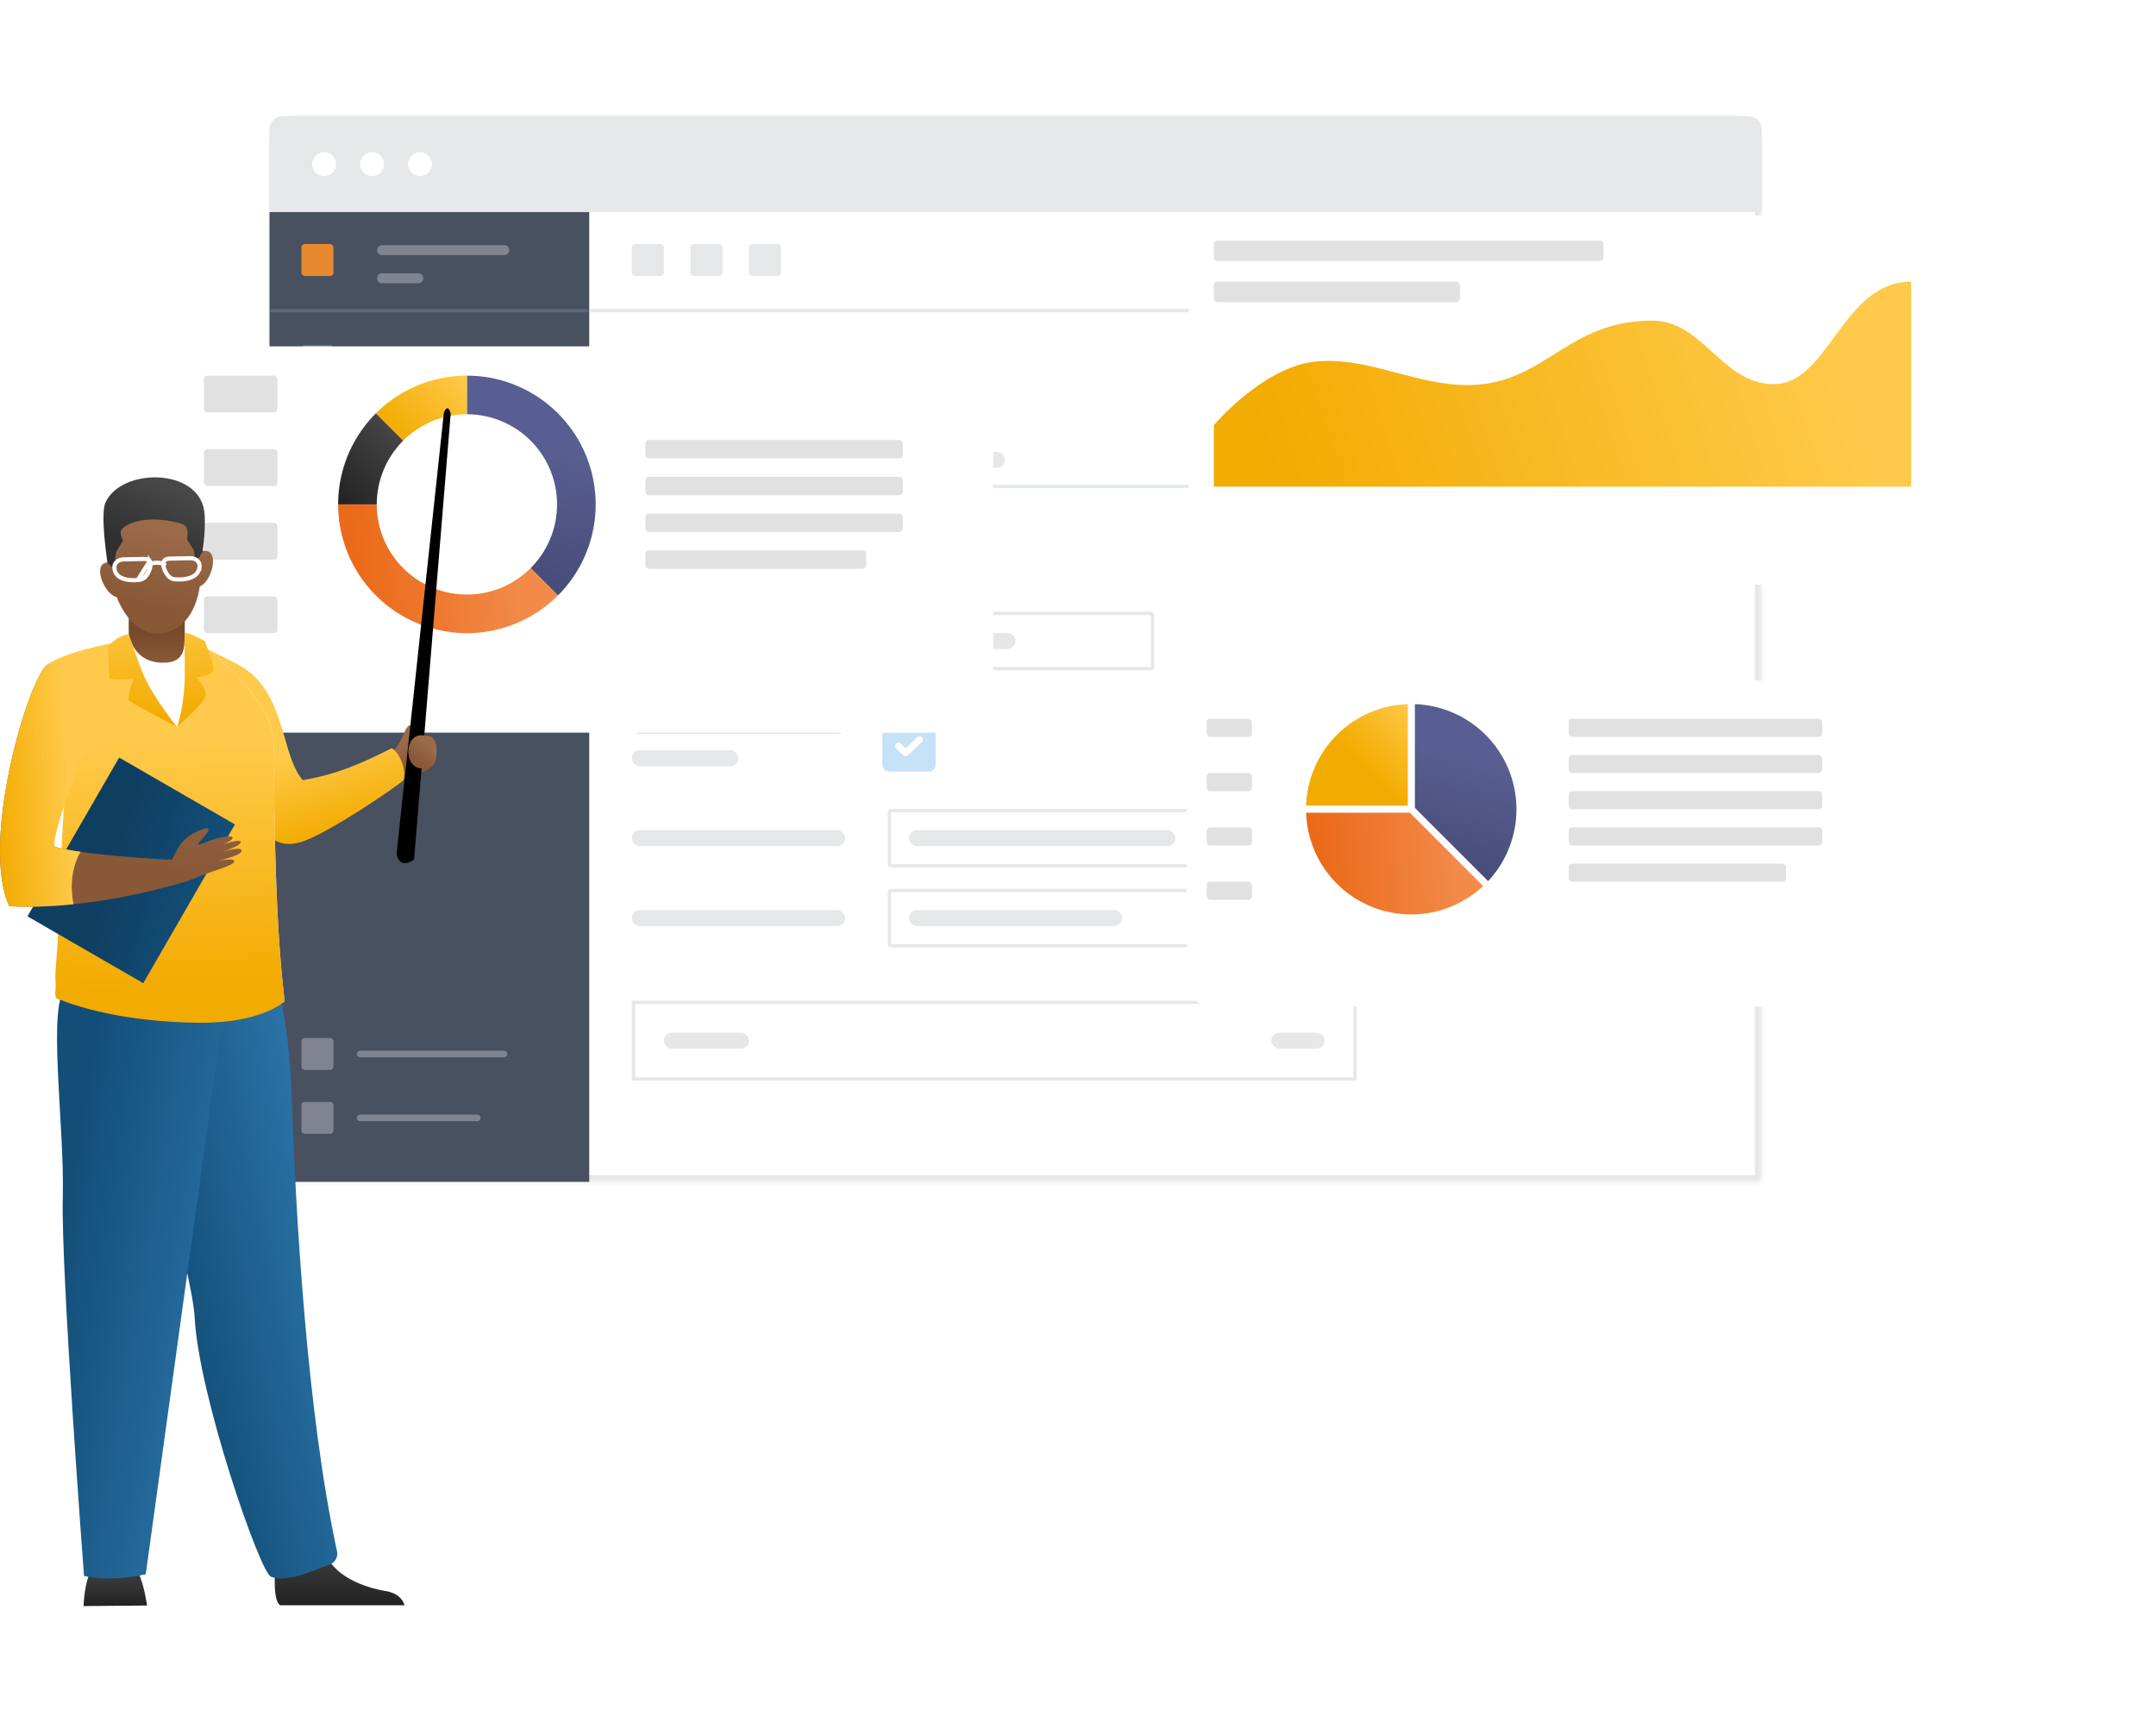 <svg width="464" height="368" viewBox="0 0 464 368" fill="none" xmlns="http://www.w3.org/2000/svg"><rect x="39" width="360" height="368" rx="22" fill="#fff"/><mask id="a" fill="#fff"><path d="M58 32.12A7.12 7.12 0 0 1 65.12 25h306.878a7.12 7.12 0 0 1 7.12 7.12v221.538a.711.711 0 0 1-.712.712H58.712a.712.712 0 0 1-.712-.712V32.12z"/></mask><path d="M58 32.12A7.12 7.12 0 0 1 65.12 25h306.878a7.12 7.12 0 0 1 7.12 7.12v221.538a.711.711 0 0 1-.712.712H58.712a.712.712 0 0 1-.712-.712V32.12z" fill="#fff" stroke="#E6E7E8" stroke-width="2.848" mask="url(#a)"/><path fill="#fff" stroke="#E6E7E8" stroke-width=".712" d="M136.344 215.736h155.26v16.491h-155.26z"/><rect x="142.869" y="222.261" width="18.35" height="3.441" rx="1.72" fill="#E6E7E8"/><rect x="273.61" y="222.261" width="11.469" height="3.441" rx="1.72" fill="#E6E7E8"/><rect x="135.988" y="119.043" width="45.874" height="3.441" rx="1.72" fill="#E6E7E8"/><rect x="135.988" y="136.246" width="22.937" height="3.441" rx="1.72" fill="#E6E7E8"/><rect x="135.988" y="154.595" width="45.874" height="3.441" rx="1.72" fill="#E6E7E8"/><rect x="135.988" y="178.679" width="45.874" height="3.441" rx="1.72" fill="#E6E7E8"/><rect x="135.988" y="195.882" width="45.874" height="3.441" rx="1.72" fill="#E6E7E8"/><rect x="135.988" y="161.476" width="22.937" height="3.441" rx="1.72" fill="#E6E7E8"/><rect x="189.89" y="154.595" width="11.469" height="11.469" rx="1.424" fill="#C6E2F7"/><path d="M193.333 160.542l1.582 1.508 3.006-2.867" stroke="#fff" stroke-width="1.424" stroke-linecap="round" stroke-linejoin="round"/><rect x="168.454" y="132.011" width="79.568" height="11.903" rx=".356" fill="#fff" stroke="#E6E7E8" stroke-width=".712"/><rect x="172.684" y="136.244" width="45.874" height="3.441" rx="1.72" fill="#E6E7E8"/><rect x="191.397" y="174.447" width="79.568" height="11.903" rx=".356" fill="#fff" stroke="#E6E7E8" stroke-width=".712"/><rect x="195.628" y="178.679" width="57.343" height="3.441" rx="1.72" fill="#E6E7E8"/><rect x="191.397" y="191.65" width="79.568" height="11.903" rx=".356" fill="#fff" stroke="#E6E7E8" stroke-width=".712"/><rect x="195.628" y="195.882" width="45.874" height="3.441" rx="1.72" fill="#E6E7E8"/><rect x="187.598" y="119.043" width="22.937" height="3.441" rx="1.72" fill="#C6E2F7"/><path fill-rule="evenodd" clip-rule="evenodd" d="M136.7 52.524a.712.712 0 0 0-.712.712v5.458c0 .393.319.712.712.712h5.457a.712.712 0 0 0 .712-.712v-5.458a.712.712 0 0 0-.712-.712H136.7zm12.616 0a.712.712 0 0 0-.712.712v5.458c0 .393.319.712.712.712h5.457a.712.712 0 0 0 .712-.712v-5.458a.711.711 0 0 0-.712-.711h-5.457zm11.904.712c0-.393.319-.711.712-.711h5.457c.394 0 .712.318.712.712v5.457a.712.712 0 0 1-.712.712h-5.457a.712.712 0 0 1-.712-.712v-5.458zm185.355-.711a.712.712 0 0 0-.712.712v5.457c0 .393.319.712.712.712h21.513a.712.712 0 0 0 .712-.712v-5.458a.712.712 0 0 0-.712-.711h-21.513z" fill="#E6E7E8"/><path d="M58 27.848A2.848 2.848 0 0 1 60.848 25H376.27a2.848 2.848 0 0 1 2.848 2.848v17.083a.711.711 0 0 1-.712.712H58.712a.712.712 0 0 1-.712-.712V27.848z" fill="#E6E7E8"/><circle cx="69.752" cy="35.324" r="2.58" fill="#fff"/><circle cx="80.074" cy="35.324" r="2.58" fill="#fff"/><circle cx="90.395" cy="35.324" r="2.58" fill="#fff"/><path fill-rule="evenodd" clip-rule="evenodd" d="M58 45.644h68.811v208.727H58V45.644z" fill="#495060"/><path d="M58.573 66.86h67.664" stroke="#5F6778" stroke-width=".712" stroke-linecap="square"/><path d="M127.385 66.86h248.867m-248.867 37.847h248.867" stroke="#E4E9EB" stroke-width=".712" stroke-linecap="square"/><rect x="64.88" y="52.527" width="6.881" height="6.881" rx=".712" fill="#E78A2F"/><path d="M82.208 53.837h26.344M82.208 59.89h7.832" stroke="#7F8490" stroke-width="2.136" stroke-linecap="round" stroke-linejoin="round"/><rect x="64.88" y="74.314" width="6.881" height="6.881" rx=".712" fill="#7F8490"/><path d="M77.496 77.754h27.525" stroke="#7F8490" stroke-width="1.424" stroke-linecap="round" stroke-linejoin="round"/><rect x="64.88" y="88.077" width="6.881" height="6.881" rx=".712" fill="#7F8490"/><path d="M77.496 91.517H94.7" stroke="#7F8490" stroke-width="1.424" stroke-linecap="round" stroke-linejoin="round"/><path d="M113.047 91.517h4.587" stroke="#E78A2F" stroke-width="1.424" stroke-linecap="round" stroke-linejoin="round"/><rect x="64.88" y="101.84" width="6.881" height="6.881" rx=".712" fill="#7F8490"/><path d="M77.496 105.281h19.497" stroke="#7F8490" stroke-width="1.424" stroke-linecap="round" stroke-linejoin="round"/><rect x="64.88" y="115.603" width="6.881" height="6.881" rx=".712" fill="#7F8490"/><path d="M77.496 119.042h25.231" stroke="#7F8490" stroke-width="1.424" stroke-linecap="round" stroke-linejoin="round"/><rect x="64.88" y="237.168" width="6.881" height="6.881" rx=".712" fill="#7F8490"/><path d="M77.496 240.608h25.231" stroke="#7F8490" stroke-width="1.424" stroke-linecap="round" stroke-linejoin="round"/><rect x="64.88" y="223.407" width="6.881" height="6.881" rx=".712" fill="#7F8490"/><path d="M77.496 226.848h30.965" stroke="#7F8490" stroke-width="1.424" stroke-linecap="round" stroke-linejoin="round"/><rect x="135.988" y="78.903" width="57.343" height="5.734" rx="2.136" fill="#E3E4E5"/><rect x="135.988" y="97.251" width="22.937" height="3.441" rx="1.72" fill="#E6E7E8"/><rect x="164.655" y="97.251" width="22.937" height="3.441" rx="1.72" fill="#E6E7E8"/><rect x="193.327" y="97.251" width="22.937" height="3.441" rx="1.72" fill="#E6E7E8"/><rect x="32" y="66.997" width="174.181" height="83.132" rx="5.29" fill="#fff" filter="url(#b)"/><rect opacity=".12" x="138.891" y="110.542" width="55.421" height="3.959" rx=".756" fill="#000"/><rect opacity=".12" x="138.891" y="102.624" width="55.421" height="3.959" rx=".756" fill="#000"/><rect opacity=".12" x="138.891" y="94.707" width="55.421" height="3.959" rx=".756" fill="#000"/><rect opacity=".12" x="138.891" y="118.459" width="47.504" height="3.959" rx=".756" fill="#000"/><rect opacity=".12" x="43.874" y="80.852" width="15.835" height="7.917" rx=".756" fill="#000"/><rect opacity=".12" x="43.875" y="112.521" width="15.835" height="7.917" rx=".756" fill="#000"/><rect opacity=".12" x="43.875" y="96.687" width="15.835" height="7.917" rx=".756" fill="#000"/><rect opacity=".12" x="43.875" y="128.356" width="15.835" height="7.917" rx=".756" fill="#000"/><path d="M120.079 128.157a27.707 27.707 0 0 0 6.007-30.2 27.707 27.707 0 0 0-25.601-17.105v8.313a19.394 19.394 0 0 1 17.921 11.974 19.402 19.402 0 0 1-4.205 21.139l5.878 5.879z" fill="url(#c)"/><path d="M100.485 80.852a27.71 27.71 0 0 0-19.595 8.116l5.879 5.878a19.398 19.398 0 0 1 13.716-5.681v-8.313z" fill="url(#d)"/><path d="M80.89 88.968a27.712 27.712 0 0 0-8.116 19.594h8.313a19.4 19.4 0 0 1 5.682-13.716l-5.879-5.878z" fill="url(#e)"/><path d="M72.774 108.562a27.709 27.709 0 0 0 33.117 27.178 27.71 27.71 0 0 0 14.188-7.583l-5.878-5.879a19.393 19.393 0 0 1-21.14 4.205 19.395 19.395 0 0 1-11.974-17.921h-8.313z" fill="url(#f)"/><rect x="248" y="38.548" width="176.546" height="79.446" rx="5.469" fill="#fff" filter="url(#g)"/><rect opacity=".12" x="261.241" y="51.789" width="83.859" height="4.414" rx=".781" fill="#000"/><rect opacity=".12" x="261.241" y="60.615" width="52.964" height="4.414" rx=".781" fill="#000"/><path d="M261.241 91.512s10.526-12.52 21.828-13.683c10.022-1.03 19.087 3.766 29.103 4.855 19.797 2.153 23.507-13.682 43.428-13.682 10.913 0 15.012 13.682 26.147 13.682 11.823 0 14.779-22.068 29.558-22.068v44.137H261.241V91.512z" fill="url(#h)"/><rect x="248" y="139.114" width="155.857" height="70.136" rx="5.168" fill="#fff" filter="url(#i)"/><rect opacity=".12" x="337.619" y="178.077" width="54.55" height="3.896" rx=".738" fill="#000"/><rect opacity=".12" x="337.619" y="170.284" width="54.55" height="3.896" rx=".738" fill="#000"/><rect opacity=".12" x="337.619" y="162.492" width="54.55" height="3.896" rx=".738" fill="#000"/><rect opacity=".12" x="337.619" y="154.699" width="54.55" height="3.896" rx=".738" fill="#000"/><rect opacity=".12" x="337.619" y="185.87" width="46.757" height="3.896" rx=".738" fill="#000"/><rect opacity=".12" x="259.69" y="154.699" width="9.741" height="3.896" rx=".738" fill="#000"/><rect opacity=".12" x="259.69" y="178.078" width="9.741" height="3.896" rx=".738" fill="#000"/><rect opacity=".12" x="259.69" y="189.767" width="9.741" height="3.896" rx=".738" fill="#000"/><rect opacity=".12" x="259.69" y="166.388" width="9.741" height="3.896" rx=".738" fill="#000"/><path d="M320.251 190.712a23.383 23.383 0 0 0 5.068-25.478 23.38 23.38 0 0 0-21.599-14.432v23.379l16.531 16.531z" fill="url(#j)" stroke="#fff" stroke-width="1.477"/><path d="M303.72 150.802a23.381 23.381 0 0 0-23.379 23.379h23.379v-23.379z" fill="url(#k)" stroke="#fff" stroke-width="1.477"/><path d="M280.341 174.181a23.374 23.374 0 0 0 14.432 21.599 23.385 23.385 0 0 0 25.478-5.068l-16.531-16.531h-23.379z" fill="url(#l)" stroke="#fff" stroke-width="1.477"/><path fill-rule="evenodd" clip-rule="evenodd" d="M83.457 163.416s2.132-2.849 2.682-3.873c.835-1.555 1.301-3.578 2.312-3.438.883.122-.142 4.016-.142 4.016s2.483-.716 3.194-.565c1.323.28 2.869 2.412 2.16 4.216-1.075 2.733-4.374 2.821-7.786 2.883l-2.42-3.239z" fill="url(#m)"/><path d="M95.521 88.88l-10.173 94.87c.507 2.937 2.726 2.046 3.772 1.234L97 88.956c-.58-1.901-1.227-.843-1.479-.076z" fill="#000"/><path d="M88.96 164.667c1.17 1.075 2.285.703 3.797.27 1.511-.434 1.959-6.243-.467-6.549-1.638-.207-2.485-.346-3.483.665-1.204 1.22-1.313 4.266.154 5.614z" fill="url(#n)"/><path d="M65.186 167.924c-4.165-4.679-3.742-15.113-9.9-21.811-3.124-3.397-8.87-5.125-11.539-7.008 0 0-5.892-2.214-6.82 2.797-2.344 12.656 13.353 34.356 13.353 34.356 6.912.912 7.582 6.838 14.219 5.06 5.432-1.456 20.963-12.032 22.325-13.394.7-1.733-.656-5.934-2.528-6.881-7.096 3.535-11.404 5.46-19.11 6.881z" fill="url(#o)"/><path d="M27.716 137.67c-.064-3.93-.016-8.618.38-12.583l11.706 2.564s0 4.787-.051 10.096h.013s.32 4.924-4.21 5.647c-4.53.72-7.96-1.922-7.838-5.724z" fill="url(#p)"/><path d="M31.641 345.555s-.57-4.444-1.892-7.09c-1.323-2.642-9.732-.959-9.732-.959s-1.683 1.443-2.042 8.169l13.666-.12z" fill="url(#q)"/><path d="M60.298 345.49c-1.978-1.207-.852-10.202-.852-10.202s9.209-7.368 10.472-1.726c1.267 5.639 8.747 8.174 13.007 8.863 2.941.475 3.849 2.106 4.132 3.07h-26.76v-.005z" fill="url(#r)"/><path fill-rule="evenodd" clip-rule="evenodd" d="M22.432 121.245c.287-.13.545-.198.779-.225-1.088-6.972-.622-15.634 10.736-15.295 6.776.203 8.79 6.451 9.226 12.983.37-.195.868-.253 1.537-.05 2.341.705.716 6.636-1.71 7.547-.896 5.971-4.036 9.795-8.528 10.133-4.155.313-7.399-2.931-9.355-7.827-2.53-.565-4.92-6.26-2.685-7.266z" fill="url(#s)"/><path fill-rule="evenodd" clip-rule="evenodd" d="M43.586 118.771l-1.479 2.375-.4-2.724-1.476-2.326s.695-2.744-.972-3.316c-1.666-.572-8.844-2.249-12.766.847-1.187.936 0 2.667 0 2.667l-1.5 2.477-.521 3.621-1.338-1.265s-1.606-10.339-.438-12.948c3.331-7.445 19.67-7.55 21.224 1.589.543 3.194-.334 9.003-.334 9.003z" fill="url(#t)"/><path d="M42.906 122.281v-.001c.117-.619-.012-1.114-.329-1.481l-.002-.002c-.352-.415-.96-.672-1.695-.657l-4.265.087c-.737.015-1.12.233-1.304.518-.166.258-.2.611-.141 1.004.057.385.193.745.285.957.325.74.69 1.239 1.09 1.55.392.304.846.45 1.402.439h.019l.018.001h.01c.078.005.35.023.738.015.672-.014 1.643-.11 2.487-.471.831-.356 1.497-.948 1.687-1.959zm-13.252 2.546l-.042.009-.007.001a8.584 8.584 0 0 1-.685.042c-.669.014-1.643-.042-2.498-.37-.843-.322-1.529-.888-1.751-1.892-.131-.61-.016-1.117.285-1.497.342-.426.937-.712 1.675-.727l4.265-.087c.738-.015 1.127.188 1.32.465l-2.562 4.056zm0 0l.043-.001m-.043.001l.043-.001m0 0c.557-.014 1.007-.178 1.39-.498m-1.39.498l1.39-.498m0 0c.391-.326.74-.839 1.043-1.592m-1.043 1.592l1.043-1.592m0 0c.085-.216.21-.58.256-.968.047-.395.003-.746-.17-.997l-.086 1.965z" stroke="#fff" stroke-width=".89"/><path d="M35.37 121.416c-.07-.029-1.749-.724-3.22.07" stroke="#fff" stroke-width=".89" stroke-linecap="round" stroke-linejoin="round"/><path d="M41.223 278.631c.377 2.064.612 3.759.676 4.975.857 16.698 14.056 54.871 16.415 55.762 3.653 1.378 9.407-1.55 12.417-2.509 1.245-.398 2.089-1.657 1.81-2.933-6.537-30.047-8.939-73.315-9.812-98.931-.441-12.904-2.655-21.814-2.655-21.814s-32.188-8.588-32.38 2.278c-.172 9.607 10.656 47.314 13.529 63.172z" fill="url(#u)"/><path d="M48.386 215.489L31.367 338.824s-7.47 1.803-13.285.36c0 0-4.984-65.596-4.568-81.454.415-15.859-3.575-42.433.912-45.366 4.487-2.924 33.96 3.125 33.96 3.125z" fill="url(#v)"/><path d="M11.981 212.369a2.54 2.54 0 0 0 2.505 2.641l26.814.411 19.695.3c.92.017-1.995-7.364-2.05-55.479-.014-10.738-16.639-22.289-16.943-22.289l-2.319.004c0 1.546-.12 4.402-3.876 4.646-4.452.291-6.637-2.053-7.578-4.461 0-.03-2.86.5-3.69 1.712-2.223 3.241-6.705 11.14-9.565 24.892-2.257 10.862-1.392 25.381-3.014 44.116-.12 1.357.055 2.56.021 3.507z" fill="#fff"/><path d="M12.97 215.16s3.567 1.597 10.233 2.98c4.958 1.028 11.628 1.939 19.823 1.991 13.032.081 17.969-4.41 17.969-4.41.92.017-1.995-7.364-2.05-55.479-.014-10.738-16.639-22.289-16.943-22.289l-.004.004s.428 14.296-3.896 18.5c0 0-6.067-4.683-13.936-18.02-2.222 3.241-6.332 12.557-9.192 26.309-.578 2.8-.955 5.84-1.216 9.133-.758 9.487-.59 21.077-1.798 34.987-.12 1.353.055 2.556.021 3.503-.056 1.43-.44 2.77.99 2.791z" fill="url(#w)"/><path d="M25.646 163.054l24.912 14.384-19.73 34.173-24.913-14.383 19.731-34.174z" fill="url(#x)"/><path d="M15.826 194.622C7.104 195.517 2 195.02 2 195.02c-6.32-13.598 3.982-48.778 8.113-51.9 3.049-2.303 7.227.605 7.227.605l-.244 7.176s-6.996 30.902-5.185 31.386c1.473.394 3.357.741 5.43 1.045 8.29 1.211 19.595 1.713 19.68 1.716.108-.132 1.333-3.154 2.776-4.409 1.638-1.425 5.398-3.177 5.056-1.936-.14.512-.775 1.228-1.325 1.847-.546.616-1.008 1.136-.816 1.266.164.111 2.202-.853 3.336-1.177 1.706-.487 3.718-.862 3.97-.423.529.923-4.525 2.264-4.525 2.264s5.995-2.058 6.289-1.353c.47 1.13-6.29 2.882-6.29 2.882s6.38-2.164 6.495-.941c.116 1.223-6.233 2.441-6.233 2.441s4.59-1.064 4.675-.147c.086.916-5.244 2.239-7.52 3.25-1.66.736-3.112 1.184-3.112 1.184l-.002-.002c-9.502 2.807-17.678 4.181-23.97 4.828z" fill="url(#y)"/><path d="M2.002 195.02s5.103.497 13.825-.398c-.48-2.372-.93-6.996 1.515-11.29-2.072-.304-3.956-.651-5.429-1.045-1.81-.484 7.172-23.244 11.702-36.627.062-.746.879-7.272.24-7.176-3.529.694-10.696 2.333-13.744 4.637C5.984 146.242-4.317 181.422 2 195.02z" fill="url(#z)"/><path d="M38.103 156.457s-10.289-5.347-10.441-5.767c-.153-.42.508-3.665 1.223-4.624 0 0-4.941.54-5.246-.18-.305-.719-.407-6.726-.407-6.726s1.935-2.402 4.484-2.641c0 0 2.23 6.52 3.057 8.468 2.186 5.164 7.33 11.47 7.33 11.47z" fill="url(#A)"/><path d="M39.774 145.629s-.07 6.295-1.672 10.828c0 0 5.8-5.1 6.173-6.594.373-1.494-2-4.035-2-4.035s3.75-.515 3.697-1.781c-.053-1.265-1.866-6.044-1.866-6.044s-3.5-1.995-4.388-1.804l.056 9.43z" fill="url(#B)"/><defs><filter id="b" x="9.328" y="44.324" width="234.641" height="143.591" filterUnits="userSpaceOnUse" color-interpolation-filters="sRGB"><feFlood flood-opacity="0" result="BackgroundImageFix"/><feColorMatrix in="SourceAlpha" values="0 0 0 0 0 0 0 0 0 0 0 0 0 0 0 0 0 0 127 0" result="hardAlpha"/><feOffset dx="7.557" dy="7.557"/><feGaussianBlur stdDeviation="15.115"/><feComposite in2="hardAlpha" operator="out"/><feColorMatrix values="0 0 0 0 0 0 0 0 0 0 0 0 0 0 0 0 0 0 0.14 0"/><feBlend in2="BackgroundImageFix" result="effect1_dropShadow_0_1"/><feBlend in="SourceGraphic" in2="effect1_dropShadow_0_1" result="shape"/></filter><filter id="g" x="224.562" y="15.11" width="239.047" height="141.947" filterUnits="userSpaceOnUse" color-interpolation-filters="sRGB"><feFlood flood-opacity="0" result="BackgroundImageFix"/><feColorMatrix in="SourceAlpha" values="0 0 0 0 0 0 0 0 0 0 0 0 0 0 0 0 0 0 127 0" result="hardAlpha"/><feOffset dx="7.813" dy="7.813"/><feGaussianBlur stdDeviation="15.625"/><feComposite in2="hardAlpha" operator="out"/><feColorMatrix values="0 0 0 0 0 0 0 0 0 0 0 0 0 0 0 0 0 0 0.14 0"/><feBlend in2="BackgroundImageFix" result="effect1_dropShadow_0_1"/><feBlend in="SourceGraphic" in2="effect1_dropShadow_0_1" result="shape"/></filter><filter id="i" x="225.852" y="116.966" width="214.918" height="129.197" filterUnits="userSpaceOnUse" color-interpolation-filters="sRGB"><feFlood flood-opacity="0" result="BackgroundImageFix"/><feColorMatrix in="SourceAlpha" values="0 0 0 0 0 0 0 0 0 0 0 0 0 0 0 0 0 0 127 0" result="hardAlpha"/><feOffset dx="7.383" dy="7.383"/><feGaussianBlur stdDeviation="14.765"/><feComposite in2="hardAlpha" operator="out"/><feColorMatrix values="0 0 0 0 0 0 0 0 0 0 0 0 0 0 0 0 0 0 0.14 0"/><feBlend in2="BackgroundImageFix" result="effect1_dropShadow_0_1"/><feBlend in="SourceGraphic" in2="effect1_dropShadow_0_1" result="shape"/></filter><linearGradient id="c" x1="120.278" y1="127.564" x2="128.195" y2="99.061" gradientUnits="userSpaceOnUse"><stop stop-color="#464B78"/><stop offset="1" stop-color="#585E91"/></linearGradient><linearGradient id="d" x1="85.838" y1="95.103" x2="100.485" y2="80.852" gradientUnits="userSpaceOnUse"><stop stop-color="#F2AB01"/><stop offset="1" stop-color="#FFCA4B"/></linearGradient><linearGradient id="e" x1="72.774" y1="108.562" x2="86.629" y2="95.103" gradientUnits="userSpaceOnUse"><stop stop-color="#222"/><stop offset="1" stop-color="#444"/></linearGradient><linearGradient id="f" x1="113.153" y1="120.834" x2="76.733" y2="123.605" gradientUnits="userSpaceOnUse"><stop stop-color="#F28B4A"/><stop offset="1" stop-color="#EB6A19"/></linearGradient><linearGradient id="h" x1="274.235" y1="104.753" x2="394.55" y2="67.333" gradientUnits="userSpaceOnUse"><stop stop-color="#F2AB01"/><stop offset="1" stop-color="#FFCA4B"/></linearGradient><linearGradient id="j" x1="320.419" y1="190.212" x2="327.098" y2="166.165" gradientUnits="userSpaceOnUse"><stop stop-color="#464B78"/><stop offset="1" stop-color="#585E91"/></linearGradient><linearGradient id="k" x1="291.362" y1="162.825" x2="303.72" y2="150.802" gradientUnits="userSpaceOnUse"><stop stop-color="#F2AB01"/><stop offset="1" stop-color="#FFCA4B"/></linearGradient><linearGradient id="l" x1="314.407" y1="184.534" x2="283.681" y2="186.872" gradientUnits="userSpaceOnUse"><stop stop-color="#F28B4A"/><stop offset="1" stop-color="#EB6A19"/></linearGradient><linearGradient id="m" x1="91.521" y1="163.178" x2="88.571" y2="158.648" gradientUnits="userSpaceOnUse"><stop stop-color="#895836"/><stop offset="1" stop-color="#9A6A49"/></linearGradient><linearGradient id="n" x1="88.843" y1="162.881" x2="91.367" y2="159.87" gradientUnits="userSpaceOnUse"><stop stop-color="#895836"/><stop offset="1" stop-color="#9A6A49"/></linearGradient><linearGradient id="o" x1="48.939" y1="186.357" x2="43.491" y2="168.197" gradientUnits="userSpaceOnUse"><stop stop-color="#F2AB01"/><stop offset="1" stop-color="#FFCA4B"/></linearGradient><linearGradient id="p" x1="33.747" y1="135.589" x2="33.747" y2="142.285" gradientUnits="userSpaceOnUse"><stop stop-color="#76492A"/><stop offset="1" stop-color="#895836"/></linearGradient><linearGradient id="q" x1="24.808" y1="345.675" x2="24.808" y2="336.978" gradientUnits="userSpaceOnUse"><stop stop-color="#222"/><stop offset="1" stop-color="#444"/></linearGradient><linearGradient id="r" x1="73.091" y1="345.495" x2="73.091" y2="331.435" gradientUnits="userSpaceOnUse"><stop stop-color="#222"/><stop offset="1" stop-color="#444"/></linearGradient><linearGradient id="s" x1="28.741" y1="129.671" x2="32.316" y2="113.666" gradientUnits="userSpaceOnUse"><stop stop-color="#895836"/><stop offset="1" stop-color="#9A6A49"/></linearGradient><linearGradient id="t" x1="33.304" y1="103.13" x2="25.656" y2="120.784" gradientUnits="userSpaceOnUse"><stop stop-color="#474847"/><stop offset=".766" stop-color="#2F302F"/></linearGradient><linearGradient id="u" x1="32.688" y1="261.22" x2="68.097" y2="253.949" gradientUnits="userSpaceOnUse"><stop stop-color="#134E78"/><stop offset="1" stop-color="#2A73A7"/></linearGradient><linearGradient id="v" x1="12.274" y1="271.661" x2="51.343" y2="278.14" gradientUnits="userSpaceOnUse"><stop stop-color="#134E78"/><stop offset="1" stop-color="#2A73A7"/></linearGradient><linearGradient id="w" x1="38.135" y1="213.097" x2="36.533" y2="159.299" gradientUnits="userSpaceOnUse"><stop stop-color="#F2AB01"/><stop offset="1" stop-color="#FFCA4B"/></linearGradient><linearGradient id="x" x1="48.943" y1="176.505" x2="27.611" y2="170.101" gradientUnits="userSpaceOnUse"><stop stop-color="#134E78"/><stop offset="1" stop-color="#0E3E60"/></linearGradient><linearGradient id="y" x1="15.398" y1="183.606" x2="20.466" y2="155.499" gradientUnits="userSpaceOnUse"><stop stop-color="#895836"/><stop offset="1" stop-color="#9A6A49"/></linearGradient><linearGradient id="z" x1="-2.043" y1="160.207" x2="14.301" y2="159.072" gradientUnits="userSpaceOnUse"><stop stop-color="#F2AB01"/><stop offset="1" stop-color="#FFCA4B"/></linearGradient><linearGradient id="A" x1="31.151" y1="154.75" x2="30.703" y2="130.605" gradientUnits="userSpaceOnUse"><stop stop-color="#F2AB01"/><stop offset="1" stop-color="#FFCA4B"/></linearGradient><linearGradient id="B" x1="42.79" y1="154.207" x2="39.35" y2="130.297" gradientUnits="userSpaceOnUse"><stop stop-color="#F2AB01"/><stop offset="1" stop-color="#FFCA4B"/></linearGradient></defs></svg>